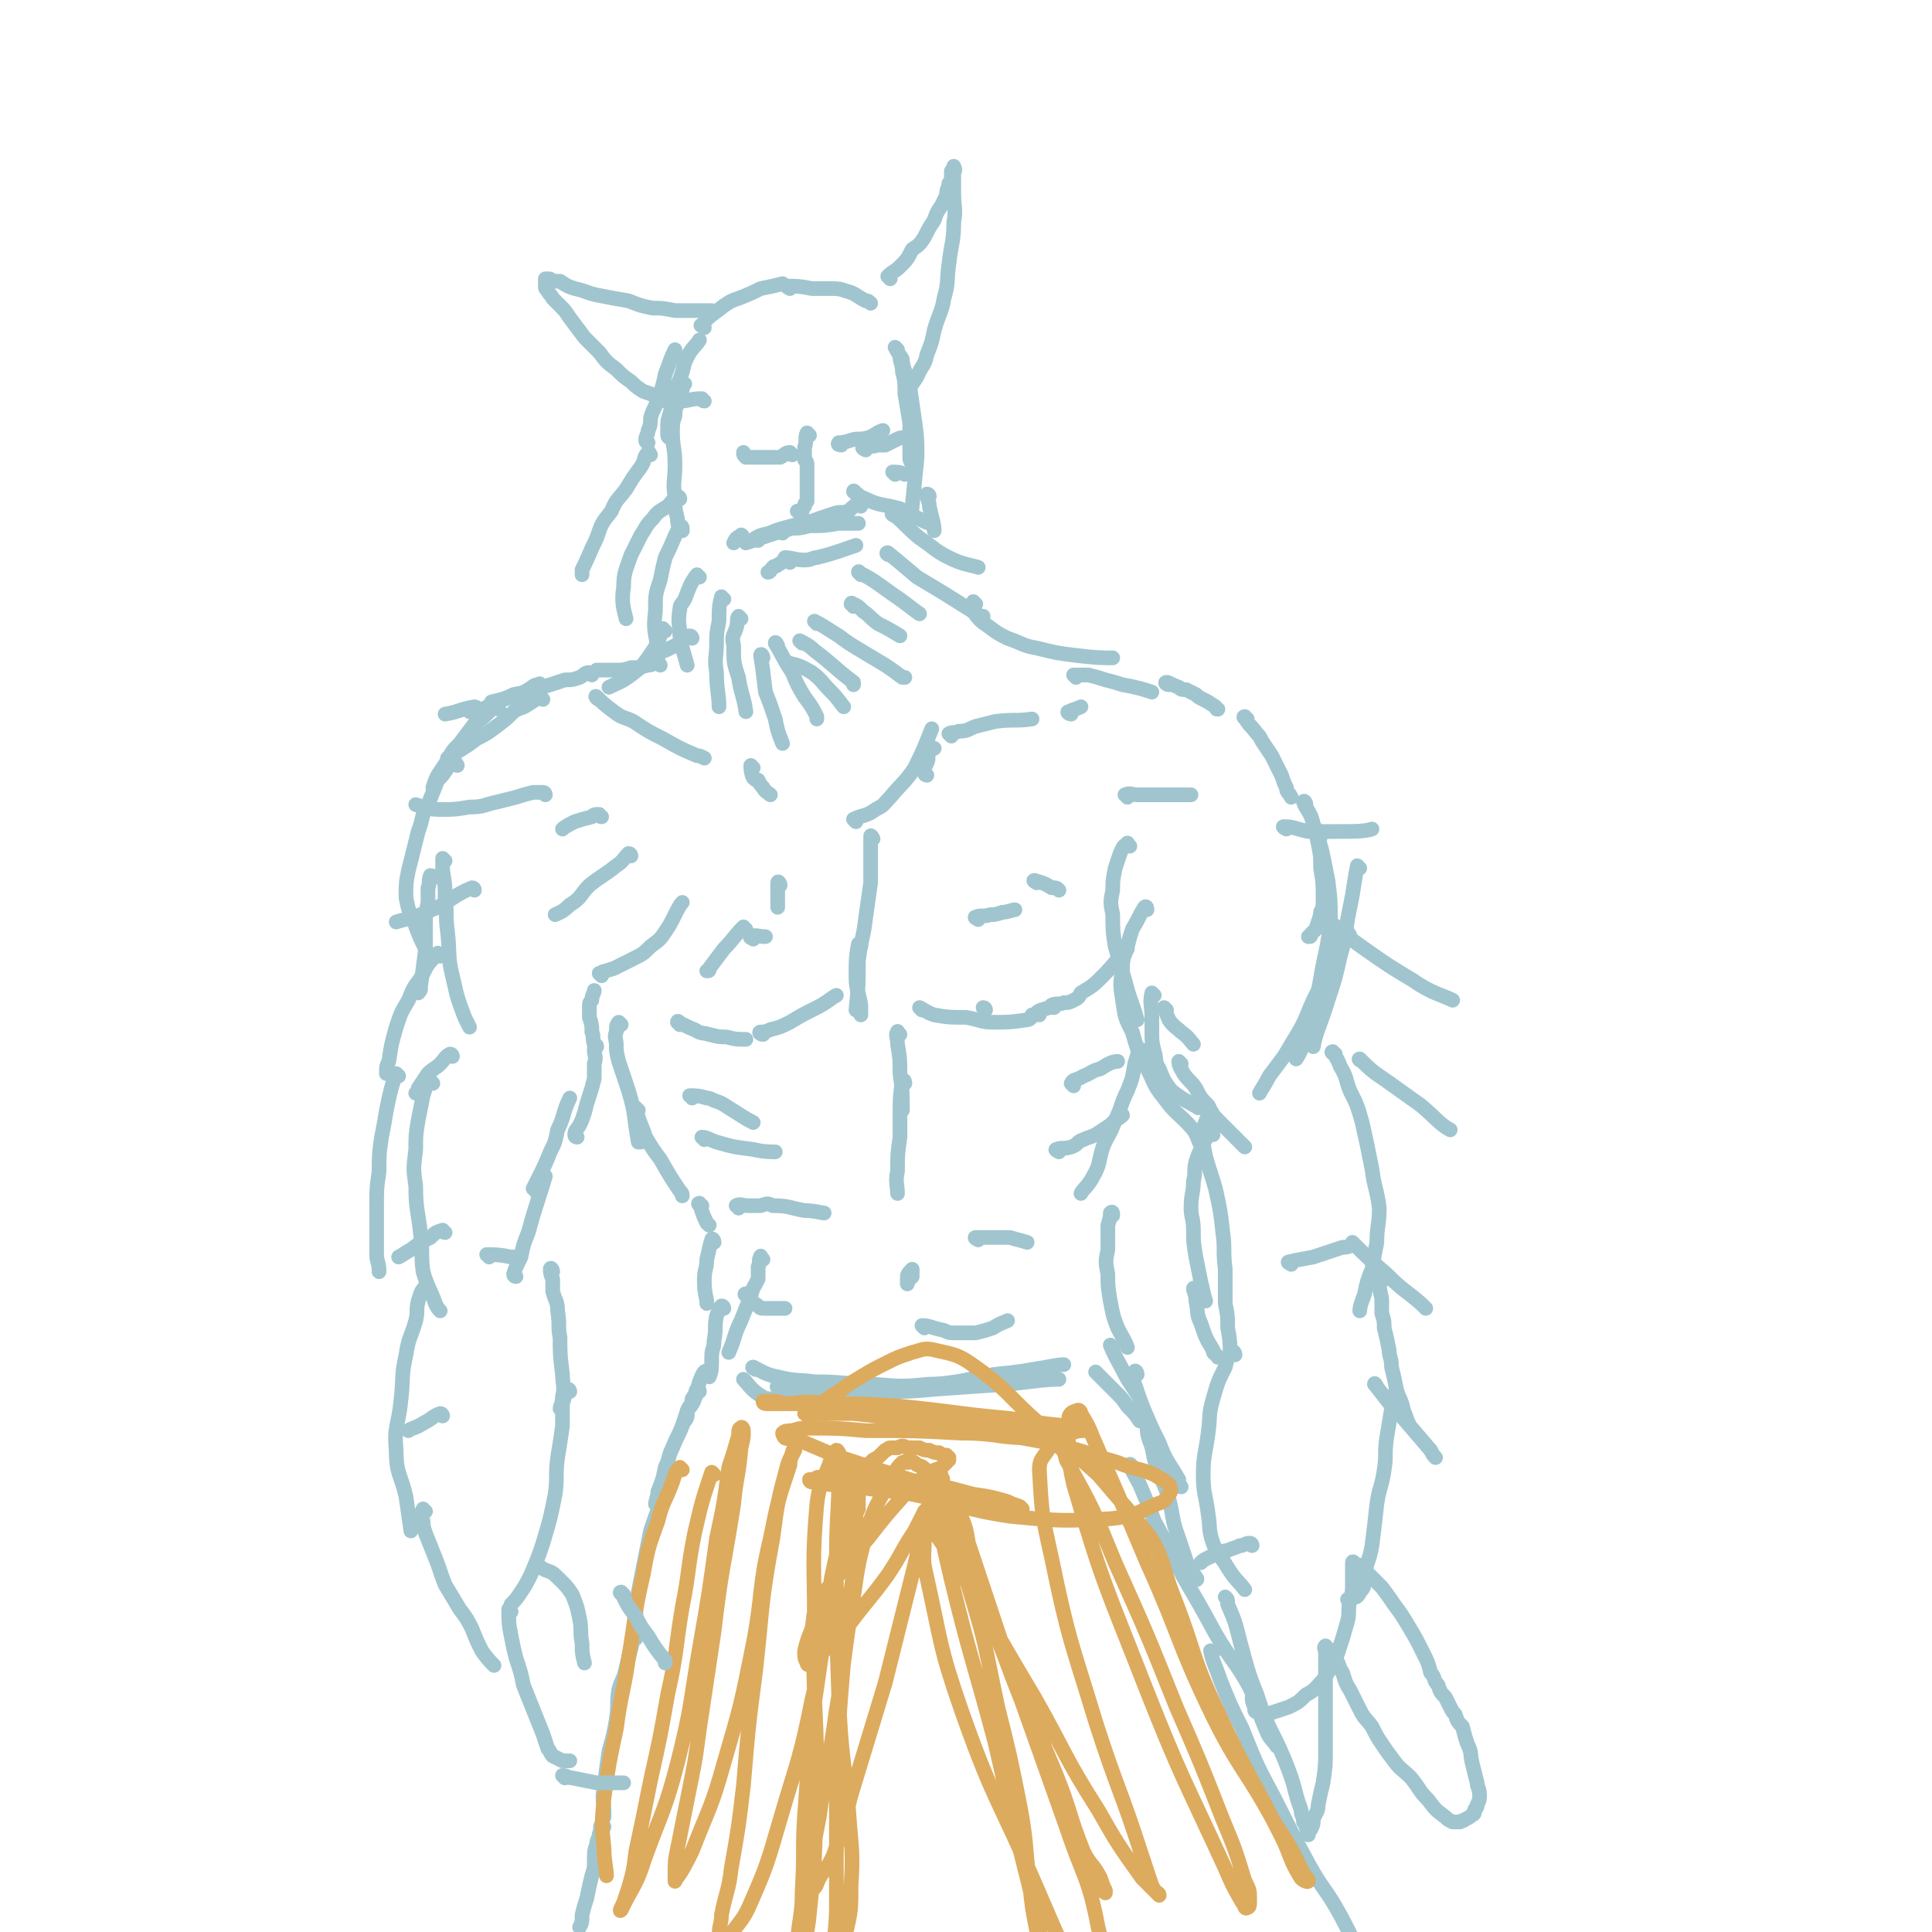 <svg viewBox='0 0 790 790' version='1.1' xmlns='http://www.w3.org/2000/svg' xmlns:xlink='http://www.w3.org/1999/xlink'><g fill='none' stroke='#A0C5CF' stroke-width='6' stroke-linecap='round' stroke-linejoin='round'><path d='M266,186c0,0 -1,-2 -1,-1 -2,2 -1,3 -3,6 -3,4 -3,4 -6,9 -3,4 -4,4 -6,9 -4,5 -4,5 -6,11 -3,6 -3,7 -6,13 0,1 0,1 0,2 '/><path d='M278,204c0,0 0,-1 -1,-1 -2,1 -2,2 -4,4 -3,2 -4,2 -6,5 -3,3 -3,4 -5,7 -2,4 -2,4 -4,8 -2,6 -3,7 -3,13 -1,6 0,9 1,13 '/><path d='M279,216c0,0 0,-1 -1,-1 -3,6 -3,7 -6,13 -1,4 -1,4 -2,9 -2,6 -2,6 -2,13 -1,8 0,8 1,16 0,3 0,3 0,5 '/><path d='M286,236c-1,0 -1,-1 -1,-1 -3,4 -3,5 -5,10 -1,2 -2,2 -2,4 -1,6 0,6 0,11 1,6 2,8 3,12 '/><path d='M296,245c-1,0 -1,-1 -1,-1 -1,4 -1,5 -1,10 -1,5 -1,5 -1,9 0,6 -1,6 0,12 0,7 1,9 1,14 '/><path d='M303,253c0,0 -1,-1 -1,-1 -1,1 0,2 -1,5 -1,3 -2,3 -1,7 0,7 0,7 2,13 1,7 2,7 3,14 '/><path d='M312,269c0,-1 -1,-2 -1,-1 1,6 1,7 2,15 2,5 2,5 4,11 1,5 1,5 3,10 0,0 0,0 0,0 '/><path d='M318,264c0,0 -1,-2 -1,-1 3,5 3,6 7,12 2,5 2,5 5,10 3,4 3,4 5,8 0,1 0,1 0,1 '/><path d='M323,272c0,0 -2,-1 -1,-1 4,1 5,1 10,4 4,3 4,4 8,8 3,3 4,5 5,6 '/><path d='M328,263c0,0 -1,-1 -1,-1 2,1 4,2 6,4 8,6 8,7 16,13 0,1 0,1 0,1 '/><path d='M334,255c0,0 -1,-1 -1,-1 4,2 5,3 10,6 4,3 4,3 9,6 5,3 5,3 10,6 3,2 3,2 7,5 1,0 1,0 1,0 '/><path d='M349,248c0,-1 -1,-2 -1,-1 2,0 3,1 5,3 3,2 2,2 6,5 4,2 4,2 9,5 '/><path d='M352,235c0,0 -1,-2 -1,-1 6,3 7,4 14,9 6,4 8,6 11,8 '/><path d='M364,227c-1,0 -2,-1 -1,-1 5,4 6,5 12,10 5,3 5,3 10,6 8,5 8,5 16,10 1,0 1,0 1,0 '/><path d='M366,211c0,0 -2,-1 -1,-1 5,4 5,5 11,10 6,4 6,5 12,8 6,3 9,3 12,4 '/><path d='M350,202c0,0 -1,-2 -1,-1 2,1 2,2 5,3 6,3 7,2 14,4 6,3 9,5 12,6 '/><path d='M366,194c0,0 -1,-1 -1,-1 2,0 3,0 5,1 '/><path d='M283,261c0,0 0,-1 -1,-1 -2,0 -2,1 -4,3 -2,1 -2,1 -4,2 -2,1 -2,1 -5,2 0,0 0,0 -1,0 '/><path d='M272,258c0,0 -1,-1 -1,-1 -1,2 -1,3 -2,6 -2,3 -2,3 -4,6 -3,4 -3,4 -7,7 -4,3 -5,3 -9,5 '/><path d='M270,272c0,0 -1,-1 -1,-1 -2,0 -2,1 -4,1 -4,1 -4,1 -7,1 -3,1 -3,1 -7,1 -4,0 -4,0 -7,0 '/><path d='M242,276c0,0 -1,-1 -1,-1 -2,0 -2,1 -4,2 -3,1 -3,1 -6,1 -3,1 -3,1 -6,2 -4,1 -4,2 -8,3 -3,1 -3,0 -7,1 -4,2 -5,2 -9,3 '/><path d='M221,281c0,-1 0,-2 -1,-1 -2,0 -2,1 -4,2 -3,2 -3,1 -7,3 -3,1 -3,1 -6,2 -3,1 -3,2 -6,3 -2,1 -2,1 -5,1 0,0 0,0 0,0 '/><path d='M222,286c0,0 -1,-1 -1,-1 -2,1 -2,1 -5,3 -3,2 -3,1 -6,3 -3,3 -3,3 -7,6 -4,3 -4,3 -8,5 -4,3 -4,3 -9,6 -1,1 -1,1 -3,2 0,0 0,0 0,0 '/><path d='M204,290c0,0 -1,-1 -1,-1 -2,1 -2,1 -4,3 -2,2 -2,2 -5,4 -3,4 -3,4 -6,8 -3,3 -3,3 -5,7 -2,3 -2,3 -4,6 -1,2 -1,2 -2,5 0,0 0,0 0,0 '/><path d='M187,313c0,0 -1,-2 -1,-1 -2,0 -2,1 -3,2 -2,3 -2,3 -4,5 -2,5 -2,5 -4,10 -3,5 -2,6 -4,11 -2,8 -2,8 -4,16 -1,5 -1,5 -1,11 1,5 1,5 3,9 2,6 3,8 5,12 '/><path d='M177,359c0,0 0,-1 -1,-1 -1,2 0,3 -1,5 0,3 0,3 0,6 -1,5 -1,5 -1,9 0,5 0,5 0,10 -1,8 -1,8 -2,15 0,2 0,2 -1,3 '/><path d='M180,391c-1,0 -1,-2 -1,-1 -4,4 -4,4 -7,10 -3,4 -3,4 -5,9 -3,5 -3,5 -5,11 -2,7 -2,7 -3,14 -1,2 -1,2 -1,5 '/><path d='M163,440c0,0 -1,-1 -1,-1 -1,2 -1,3 -2,6 -1,4 -1,4 -2,9 -1,6 -1,6 -2,11 -1,7 -1,7 -1,14 -1,7 -1,7 -1,15 0,9 0,9 0,19 0,3 1,3 1,7 '/><path d='M211,522c0,0 -1,0 -1,-1 1,-3 1,-3 3,-7 1,-5 1,-5 3,-10 3,-11 4,-13 7,-23 '/><path d='M219,487c0,-1 -1,-1 -1,-1 1,-2 1,-2 2,-4 3,-6 3,-6 5,-11 2,-4 2,-4 3,-9 3,-6 2,-7 5,-13 '/><path d='M236,465c0,0 -1,0 -1,-1 0,-2 1,-2 2,-4 1,-2 1,-2 2,-5 1,-4 1,-4 2,-7 1,-3 1,-3 2,-7 0,-3 0,-3 0,-6 1,-3 0,-3 0,-6 0,0 0,0 0,0 '/><path d='M244,428c0,-1 -1,-1 -1,-1 -1,-3 0,-3 -1,-5 0,-3 0,-3 -1,-6 0,-2 0,-2 0,-4 0,-2 0,-2 1,-3 0,-2 1,-3 1,-4 '/><path d='M246,399c0,0 -1,-1 -1,-1 2,-1 3,-1 6,-2 4,-2 4,-2 8,-4 4,-2 4,-2 7,-5 4,-3 4,-3 6,-6 2,-3 2,-3 4,-7 1,-2 2,-4 3,-5 '/><path d='M278,419c0,-1 -1,-2 -1,-1 3,1 4,2 7,3 3,2 3,1 6,2 4,1 4,1 7,1 4,1 4,1 8,1 0,0 0,0 0,0 '/><path d='M245,286c-1,0 -2,-2 -1,-1 2,2 3,3 7,6 4,3 4,2 8,4 6,4 6,4 12,7 7,4 7,4 14,7 1,0 1,0 3,1 '/><path d='M308,314c0,0 -1,-1 -1,-1 0,1 0,3 1,5 1,1 1,1 2,1 1,2 1,2 2,3 1,2 2,2 3,3 '/><path d='M379,317c0,0 -1,0 -1,-1 0,-2 0,-2 1,-4 1,-2 0,-2 1,-5 1,-1 1,-1 2,-1 '/><path d='M389,301c0,0 -1,-1 -1,-1 2,-1 2,0 4,-1 4,0 4,-1 7,-2 4,-1 4,-1 8,-2 8,-1 8,0 15,-1 '/><path d='M438,292c-1,0 -2,-1 -1,-1 2,-1 3,-1 5,-2 '/><path d='M312,423c-1,0 -2,-1 -1,-1 1,0 2,0 4,-1 4,-1 4,-1 8,-3 5,-3 5,-3 11,-6 4,-2 6,-4 8,-5 '/><path d='M357,343c0,0 -1,-2 -1,-1 0,1 0,2 0,5 0,7 0,7 0,14 -1,7 -1,7 -2,14 -1,9 -2,9 -3,18 0,10 0,10 -1,20 0,0 1,0 1,0 '/><path d='M377,413c0,0 -1,-1 -1,-1 2,1 3,2 6,3 6,1 6,1 13,1 6,1 6,2 11,2 7,0 7,0 14,-1 1,0 2,-1 2,-2 '/><path d='M425,415c0,0 -1,-1 -1,-1 1,-1 2,-1 5,-2 '/><path d='M254,419c0,0 -1,-1 -1,-1 -1,1 -1,2 -1,4 -1,2 0,3 0,5 0,3 0,3 1,7 2,6 2,6 4,12 3,10 2,10 4,21 0,0 0,0 1,0 '/><path d='M261,454c-1,0 -2,-2 -1,-1 1,5 2,6 4,12 3,5 3,5 6,9 4,7 4,7 8,13 1,1 1,1 1,2 '/><path d='M287,493c-1,0 -2,-1 -1,-1 1,3 1,4 3,8 0,0 0,0 1,1 '/><path d='M292,508c0,-1 -1,-2 -1,-1 -1,3 -1,4 -2,8 0,4 -1,4 -1,8 0,4 0,4 1,9 0,1 0,1 0,1 '/><path d='M296,535c0,0 0,-1 -1,-1 -1,1 -1,2 -2,4 -1,5 0,5 -1,10 0,4 -1,3 -1,7 0,4 0,6 -1,8 '/><path d='M306,530c-1,0 -2,-1 -1,-1 1,2 2,3 5,5 1,1 1,1 3,1 3,0 3,0 6,0 1,0 1,0 2,0 '/><path d='M302,494c0,-1 -1,-1 -1,-1 2,-1 2,0 5,0 2,0 2,0 5,0 3,-1 3,-1 5,0 7,0 7,1 13,2 4,0 7,1 8,1 '/><path d='M289,562c0,-1 0,-2 -1,-1 -1,1 -1,2 -2,4 -1,4 -1,4 -3,7 0,3 -1,2 -2,5 0,1 0,1 0,2 0,1 -1,2 -1,2 '/><path d='M286,569c0,0 0,-1 -1,-1 -1,1 0,2 -1,4 -1,3 -2,3 -3,5 -1,3 -1,3 -2,6 -2,5 -2,4 -4,9 -2,4 -1,4 -3,8 -1,5 -1,5 -3,10 0,2 -1,4 -1,5 '/><path d='M273,610c0,0 -1,-1 -1,-1 -1,2 -1,3 -2,6 -2,5 -2,5 -4,11 -1,5 -1,5 -2,10 -1,5 -1,5 -2,10 -1,5 -1,5 -2,11 0,4 0,4 0,9 -1,1 -1,2 -1,2 '/><path d='M260,670c0,-1 -1,-2 -1,-1 -1,1 0,2 -1,5 -1,4 -1,4 -2,8 -1,5 -2,5 -3,9 -1,6 0,6 -1,12 -1,6 -1,6 -3,13 -1,7 -1,7 -2,15 -1,5 0,5 0,11 0,0 0,1 0,1 '/><path d='M247,747c0,0 -1,-2 -1,-1 -1,1 0,2 -1,4 0,2 -1,2 -1,4 -1,3 -1,3 -1,7 0,3 0,3 -1,6 -1,4 -1,4 -2,9 -1,3 -1,3 -2,7 0,3 0,3 -1,5 '/><path d='M226,520c0,-1 -1,-2 -1,-1 0,1 0,2 1,4 0,3 0,3 0,5 1,4 2,4 2,8 1,6 0,6 1,11 0,7 0,7 1,15 0,4 1,5 0,9 0,3 -1,4 -1,5 '/><path d='M233,569c0,0 0,-1 -1,-1 -1,2 -1,3 -2,6 0,5 0,5 0,9 -1,7 -1,7 -2,13 -1,8 0,8 -1,15 -2,10 -2,10 -5,20 -2,6 -2,6 -5,13 -2,4 -2,4 -4,7 -2,3 -2,3 -4,5 '/><path d='M175,527c0,0 -1,-1 -1,-1 -2,2 -2,3 -3,6 -1,4 0,4 -1,8 -2,7 -3,7 -4,14 -2,9 -1,9 -2,18 -1,11 -3,11 -2,21 0,10 2,10 4,19 1,7 1,7 2,14 '/><path d='M174,618c-1,0 -1,-1 -1,-1 -1,2 -1,3 0,5 0,2 0,2 1,5 2,5 2,5 4,10 2,5 2,6 4,11 3,5 3,5 6,10 3,4 3,4 5,8 2,5 2,5 4,9 2,3 4,5 5,6 '/><path d='M220,641c0,0 -2,-1 -1,-1 1,0 2,1 4,2 3,1 3,1 6,4 3,3 3,3 5,6 2,5 2,5 3,10 1,5 0,5 1,10 0,4 0,4 1,8 0,0 0,0 0,0 '/><path d='M431,412c0,0 -1,-1 -1,-1 2,-1 3,0 5,-1 2,0 2,0 4,-1 2,-1 2,-1 3,-3 5,-3 5,-3 9,-7 5,-5 5,-6 10,-11 0,0 0,0 0,0 '/><path d='M399,247c-1,0 -1,-1 -1,-1 0,1 -1,2 0,4 2,3 3,4 6,6 4,3 4,3 8,5 6,2 6,3 12,4 8,2 8,2 16,3 8,1 11,1 15,1 '/><path d='M440,277c0,0 -1,-1 -1,-1 2,0 3,0 6,0 4,1 4,1 7,2 4,1 4,1 7,2 6,1 9,2 12,3 '/><path d='M478,280c-1,0 -2,-1 -1,-1 1,0 2,1 5,2 1,1 1,1 3,1 2,1 2,1 4,2 1,1 1,1 3,2 2,1 2,1 5,3 1,1 0,1 1,1 '/><path d='M510,294c-1,0 -2,-1 -1,-1 1,3 2,3 5,7 1,1 1,1 2,3 2,3 2,3 4,6 1,2 1,2 2,4 1,2 1,2 2,4 1,3 1,3 2,5 0,2 1,2 2,4 '/><path d='M534,329c0,-1 -1,-2 -1,-1 1,3 3,4 4,9 2,4 1,4 2,8 1,5 1,5 1,10 1,6 1,6 1,12 0,4 0,4 -1,7 -1,3 -1,3 -2,6 -1,1 -1,1 -2,2 0,1 0,1 -1,1 '/><path d='M462,346c-1,0 -1,-2 -1,-1 -2,1 -2,2 -3,4 -1,3 -1,3 -2,6 -1,5 -1,5 -1,9 -1,5 -1,5 0,10 0,6 0,7 1,13 2,7 2,7 4,14 2,8 3,9 5,16 '/><path d='M467,430c0,0 0,-1 -1,-1 -1,2 -1,3 -2,6 -1,6 -1,6 -3,11 -3,6 -2,6 -5,12 -2,6 -3,6 -5,11 -2,6 -1,7 -4,12 -2,4 -4,5 -5,7 '/><path d='M370,443c0,0 0,-2 -1,-1 -1,6 -1,7 -1,13 0,5 0,5 0,10 -1,7 -1,7 -1,14 -1,4 0,6 0,9 '/><path d='M378,543c0,0 -1,-1 -1,-1 3,0 4,1 9,2 2,1 2,1 4,1 2,0 2,0 5,0 2,0 2,0 4,0 4,-1 4,-1 7,-2 3,-2 4,-2 6,-3 '/><path d='M400,507c0,0 -2,-1 -1,-1 3,0 4,0 9,0 2,0 2,0 5,0 3,1 4,1 7,2 '/><path d='M305,565c0,0 -1,-1 -1,-1 2,2 3,4 6,6 3,2 3,2 7,2 6,1 6,1 13,2 7,0 9,0 14,0 '/><path d='M309,560c0,0 -2,-1 -1,-1 4,2 5,3 10,4 8,2 8,1 15,2 12,0 12,1 24,1 12,1 12,1 23,0 10,0 10,-1 20,-2 6,-1 10,-1 13,-2 '/><path d='M333,570c0,0 -1,-1 -1,-1 6,0 7,0 14,0 8,0 8,1 15,0 11,0 11,0 22,-1 14,-1 14,-1 29,-2 10,-1 15,-2 21,-2 '/><path d='M319,568c0,-1 -2,-1 -1,-1 3,0 4,1 9,1 6,0 6,0 13,0 9,0 9,0 19,0 12,0 12,0 24,-2 9,-1 9,-1 18,-3 10,-2 10,-1 21,-3 7,-1 10,-2 13,-2 '/><path d='M449,562c0,0 -1,-1 -1,-1 3,3 4,4 8,8 3,3 3,3 5,6 3,3 3,3 5,6 0,0 0,0 0,0 '/><path d='M465,562c0,-1 -1,-2 -1,-1 0,1 -1,3 0,5 2,6 2,6 4,11 3,7 3,7 6,13 3,8 4,8 8,15 0,2 0,2 1,3 '/><path d='M470,583c-1,0 -1,-1 -1,-1 0,3 0,4 1,7 2,5 1,5 3,11 2,6 3,6 5,13 2,8 1,8 4,16 2,6 2,6 4,12 1,2 2,2 3,4 1,1 0,1 0,1 '/><path d='M463,600c0,0 -1,-2 -1,-1 1,3 2,4 4,8 3,7 3,7 6,15 6,11 6,11 12,23 7,12 7,12 13,23 7,12 8,11 14,22 4,9 3,9 7,18 1,3 3,4 4,6 '/><path d='M496,676c0,0 -1,-1 -1,-1 1,5 2,6 4,12 4,10 4,10 9,20 6,15 6,15 13,28 7,14 7,14 14,27 6,11 7,10 13,21 6,11 5,11 11,21 1,2 1,2 3,3 '/><path d='M455,497c0,-1 0,-2 -1,-1 0,1 0,2 -1,5 0,5 0,5 0,10 -1,5 -1,5 0,10 0,5 0,5 1,11 1,5 1,6 3,11 2,4 3,5 4,8 '/><path d='M455,551c0,0 -1,-1 -1,-1 2,5 3,6 6,12 2,4 4,6 5,8 '/><path d='M472,407c0,0 -1,-1 -1,-1 -1,4 0,5 0,10 0,3 0,3 0,6 0,4 0,4 1,8 1,3 0,4 2,7 2,5 2,5 5,9 5,4 8,5 11,7 '/><path d='M556,355c0,0 -1,-1 -1,-1 -1,5 -1,6 -2,12 -1,5 -1,5 -2,10 -1,8 -1,8 -3,15 -2,9 -2,9 -5,18 -3,10 -5,13 -6,19 '/><path d='M496,464c0,-1 -1,-2 -1,-1 -2,2 -2,3 -4,7 -1,2 -1,2 -2,5 -1,4 0,4 -1,8 0,5 -1,5 -1,11 0,4 1,4 1,9 0,5 0,5 1,11 1,5 1,5 2,10 1,4 1,5 2,8 '/><path d='M489,528c0,0 -1,-2 -1,-1 0,1 1,2 1,5 1,4 0,5 2,9 2,6 2,6 5,11 0,2 1,1 2,3 '/><path d='M546,431c-1,0 -2,-1 -1,-1 1,2 2,3 3,6 3,5 2,5 4,10 3,6 3,6 5,13 2,9 2,9 4,19 1,8 2,8 3,16 0,7 -1,7 -1,14 -1,5 -1,5 -2,11 -2,5 -2,5 -3,10 -1,3 -2,5 -2,7 '/><path d='M279,217c0,0 -1,0 -1,-1 -1,-2 -1,-2 -1,-4 -1,-4 -1,-4 -1,-9 -1,-6 0,-6 0,-13 0,-7 -1,-7 -1,-13 0,-4 0,-4 1,-7 0,-4 1,-4 2,-7 1,-3 1,-5 2,-6 '/><path d='M265,181c0,0 -1,0 -1,-1 0,-2 1,-2 1,-4 1,-2 1,-3 1,-5 1,-4 2,-4 3,-8 2,-5 2,-5 3,-10 2,-5 2,-6 4,-10 '/><path d='M274,179c0,0 -1,0 -1,-1 0,-2 0,-2 0,-4 0,-2 0,-2 1,-5 1,-4 0,-4 1,-7 1,-4 2,-4 3,-7 2,-5 1,-5 3,-9 2,-4 4,-5 5,-7 '/><path d='M288,134c-1,-1 -2,-1 -1,-1 3,-4 4,-4 9,-8 3,-2 3,-2 6,-3 5,-2 5,-2 9,-4 5,-1 5,-1 9,-2 0,0 0,0 0,0 '/><path d='M323,118c0,0 -2,-1 -1,-1 4,0 5,0 10,1 4,0 4,0 7,0 4,0 4,0 7,1 4,1 4,2 8,4 1,0 1,0 2,1 '/><path d='M369,147c0,0 -1,-2 -1,-1 0,2 1,3 1,6 1,4 1,4 1,9 1,6 1,6 2,12 0,7 0,7 0,14 0,1 0,1 1,3 '/><path d='M331,178c0,0 -1,-1 -1,-1 -1,2 0,3 -1,6 0,2 0,2 0,3 0,1 0,1 0,2 1,1 1,1 1,2 0,1 0,1 0,2 0,1 0,1 0,2 0,1 0,1 0,2 0,1 0,1 0,2 0,1 0,1 0,2 0,1 0,1 0,3 0,0 0,0 0,1 0,1 0,1 0,1 -1,1 -1,1 -1,2 -1,1 -1,1 -1,2 -1,0 -1,0 -2,0 '/><path d='M354,184c0,0 -2,-1 -1,-1 2,-1 3,0 6,-1 1,0 1,0 3,0 2,-1 2,-1 4,-2 2,-1 2,-1 3,-1 '/><path d='M324,186c-1,0 -1,-1 -1,-1 -2,0 -2,1 -4,2 -3,0 -3,0 -5,0 -2,0 -2,0 -4,0 -2,0 -3,0 -5,0 -1,-1 -1,-1 -1,-2 '/><path d='M344,182c0,0 -2,0 -1,-1 1,0 2,0 5,-1 3,-1 3,0 7,-1 3,-1 3,-2 6,-3 '/><path d='M322,229c0,0 -1,-1 -1,-1 3,0 4,1 8,1 3,0 3,-1 5,-1 8,-2 10,-3 16,-5 '/><path d='M323,230c-1,-1 -1,-2 -1,-1 -2,0 -2,1 -4,2 -1,1 -1,0 -2,1 -1,1 -1,2 -2,2 '/><path d='M310,221c0,0 -2,-1 -1,-1 3,-2 4,-1 8,-3 3,-1 3,-1 7,-2 7,-2 9,-2 14,-3 '/><path d='M320,218c-1,-1 -2,-1 -1,-1 1,-1 2,0 5,-1 3,0 3,0 7,-1 6,0 6,0 12,-1 4,0 6,0 8,0 '/><path d='M352,207c0,0 -1,-1 -1,-1 -2,1 -2,1 -4,3 -3,1 -3,0 -6,1 -3,1 -3,1 -6,2 -5,2 -5,2 -9,3 -5,2 -5,2 -9,3 -6,2 -6,2 -12,4 0,0 0,0 0,0 '/><path d='M304,220c0,0 -1,-2 -1,-1 -2,1 -2,1 -3,3 '/><path d='M288,164c-1,0 -1,-1 -1,-1 -5,0 -5,1 -9,1 -3,0 -3,0 -6,0 -2,-1 -2,-1 -4,-2 -2,-1 -2,-1 -5,-2 -3,-2 -3,-2 -5,-4 -3,-2 -3,-2 -6,-5 -4,-3 -4,-3 -7,-7 -3,-3 -3,-3 -6,-6 -3,-4 -3,-4 -6,-8 -2,-3 -2,-3 -4,-5 -2,-2 -2,-2 -3,-3 -1,-2 -1,-1 -2,-3 -1,-1 -1,-1 -1,-2 0,0 0,0 0,-1 0,-1 0,-1 0,-1 0,0 0,-1 0,-1 0,0 0,0 1,0 1,0 1,0 2,1 1,0 1,0 3,0 3,2 3,2 6,3 5,1 5,2 11,3 5,1 5,1 11,2 5,2 5,2 10,3 4,0 4,0 9,1 7,0 7,0 14,0 0,0 0,0 1,0 '/><path d='M364,114c0,0 -1,-1 -1,-1 2,-2 3,-2 5,-4 3,-3 3,-3 5,-7 3,-2 3,-2 5,-5 2,-4 2,-4 4,-7 1,-3 1,-3 3,-6 1,-2 1,-2 2,-4 0,-3 1,-3 1,-5 1,-1 1,-1 1,-3 0,-1 0,-1 0,-2 1,-1 1,-1 1,-1 0,0 0,0 0,-1 0,0 0,0 0,0 1,2 0,2 0,3 0,2 0,2 0,3 0,3 0,3 0,5 0,6 1,6 0,12 0,8 -1,8 -2,17 -1,7 0,7 -2,14 -1,6 -2,6 -4,13 -1,5 -1,5 -3,10 -1,5 -2,4 -4,9 -2,3 -2,3 -4,6 0,0 0,0 0,1 '/><path d='M565,524c0,0 -1,-2 -1,-1 0,3 0,4 1,8 0,3 0,3 0,6 1,3 1,3 1,6 1,4 1,4 2,9 0,3 1,3 1,7 1,4 1,4 2,9 1,4 2,4 3,9 1,2 1,3 2,5 '/><path d='M571,571c0,0 -1,-1 -1,-1 -1,2 -1,3 -1,6 -1,6 -1,6 -2,12 -1,7 0,7 -1,13 -1,7 -2,7 -3,14 -1,9 -1,9 -2,17 -1,6 -2,6 -3,12 -1,4 1,4 -2,7 -1,3 -3,2 -5,3 '/><path d='M505,554c0,-1 -1,-2 -1,-1 -2,2 -2,2 -3,6 -3,6 -3,6 -5,13 -2,7 -1,7 -2,14 -1,8 -2,9 -2,17 0,8 1,8 2,16 1,6 0,6 2,12 2,5 3,5 6,10 3,5 4,5 7,9 0,0 0,0 0,0 '/><path d='M512,632c0,0 0,-1 -1,-1 -2,0 -2,1 -4,1 -2,1 -3,1 -5,2 -2,0 -2,1 -5,2 -1,0 -1,0 -3,1 -2,1 -2,1 -3,2 0,0 0,0 0,0 '/><path d='M554,640c0,-1 -1,-2 -1,-1 0,3 0,4 0,8 0,4 0,4 -1,7 -1,5 0,5 -1,9 -2,7 -2,7 -4,13 -2,6 -3,6 -6,11 -3,3 -3,4 -7,6 -3,3 -3,3 -7,5 -3,1 -3,1 -6,2 -3,1 -3,1 -6,0 -2,0 -2,0 -2,-2 -1,-2 -1,-3 -1,-4 '/><path d='M495,457c-1,0 -1,-2 -1,-1 -1,3 -2,4 -2,8 0,4 0,4 1,9 2,7 2,6 4,13 2,9 2,9 3,18 1,7 0,7 1,15 0,7 0,7 0,14 1,5 1,5 1,10 1,5 1,7 1,10 '/><path d='M552,383c0,-1 -1,-2 -1,-1 -2,1 -2,2 -3,4 -2,5 -2,5 -4,9 -3,6 -3,6 -6,12 -4,8 -3,8 -7,15 -3,5 -3,5 -6,10 -3,4 -3,4 -6,8 -2,4 -3,5 -4,7 '/><path d='M540,342c0,0 -1,-2 -1,-1 0,3 1,4 2,9 1,5 1,5 2,10 1,8 1,8 1,16 -1,12 -2,12 -4,24 -2,11 -2,11 -5,21 -2,6 -3,9 -5,12 '/><path d='M182,352c0,0 -1,-1 -1,-1 0,2 0,3 0,5 1,6 1,6 1,11 1,7 0,7 1,14 1,9 0,10 2,18 2,9 2,9 5,17 1,2 1,2 2,4 '/><path d='M177,443c-1,0 -1,-2 -1,-1 -2,2 -2,3 -3,6 -1,5 -1,5 -2,10 -1,6 -1,6 -1,12 -1,8 -1,8 0,15 0,10 1,10 2,20 1,7 0,8 1,15 2,7 3,7 5,13 1,2 1,2 2,3 '/><path d='M200,514c0,-1 -1,-1 -1,-1 4,0 5,0 10,1 1,0 1,0 3,0 '/><path d='M528,517c0,0 -2,-1 -1,-1 4,-1 5,-1 10,-2 6,-2 6,-2 12,-4 2,0 2,0 4,-1 '/><path d='M483,435c0,0 -1,-1 -1,-1 0,2 1,3 2,5 2,3 3,3 5,6 2,4 2,4 5,7 2,4 2,4 5,7 5,5 7,7 10,10 '/><path d='M469,372c0,0 0,-2 -1,-1 -2,3 -2,4 -5,9 -1,3 -1,3 -2,7 -1,4 -2,4 -2,9 -1,6 -1,7 0,13 1,7 1,7 4,13 2,7 2,7 5,13 4,7 3,8 8,14 5,7 6,6 12,13 2,3 2,5 3,6 '/><path d='M477,413c0,0 -1,-1 -1,-1 1,2 1,3 2,5 2,3 3,3 5,5 3,2 4,4 5,5 '/><path d='M403,413c0,-1 -1,-1 -1,-1 '/><path d='M368,423c-1,0 -1,-2 -1,-1 -1,1 0,2 0,5 1,6 1,6 1,12 1,7 1,8 1,15 '/><path d='M308,384c0,0 -2,-1 -1,-1 2,-1 3,0 6,0 '/><path d='M400,376c0,0 -2,-1 -1,-1 2,-1 3,0 6,-1 2,0 2,0 5,-1 2,0 4,-1 5,-1 '/><path d='M372,523c0,0 -1,0 -1,-1 0,-1 1,-2 2,-3 0,0 0,1 0,1 0,1 0,1 0,2 -1,1 -1,1 -2,1 0,1 0,0 0,1 0,1 0,1 0,1 '/><path d='M433,471c0,0 -2,-1 -1,-1 2,-1 3,0 6,-1 3,-1 2,-2 5,-3 2,-1 3,-1 5,-2 3,-2 3,-2 6,-4 2,-2 4,-3 5,-4 '/><path d='M283,449c0,-1 -1,-1 -1,-1 2,0 4,0 7,1 1,0 1,0 3,1 3,1 3,1 6,3 5,3 6,4 10,6 '/><path d='M288,466c0,-1 -1,-1 -1,-1 2,0 3,1 6,2 7,2 7,2 15,3 4,1 7,1 9,1 '/><path d='M439,444c0,0 -1,-1 -1,-1 1,-2 2,-1 5,-3 3,-1 3,-2 7,-3 3,-2 5,-3 7,-3 '/><path d='M312,515c-1,-1 -1,-2 -1,-1 -1,1 0,2 -1,4 0,2 0,3 0,5 -2,4 -2,3 -3,7 -2,5 -2,5 -4,10 -3,6 -2,6 -5,13 0,0 0,0 0,0 '/></g>
<g fill='none' stroke='#DCAB5E' stroke-width='6' stroke-linecap='round' stroke-linejoin='round'><path d='M279,601c-1,0 -1,-1 -1,-1 -2,2 -2,3 -3,6 -3,8 -4,8 -6,16 -4,11 -4,11 -6,22 -4,17 -3,17 -6,34 -2,14 -3,14 -5,29 -3,14 -3,14 -5,28 -1,11 -1,11 0,21 0,5 1,8 1,11 '/><path d='M292,603c0,0 -1,-1 -1,-1 -4,12 -4,12 -7,25 -3,15 -2,15 -5,30 -3,18 -2,18 -6,36 -3,17 -3,17 -7,35 -3,15 -3,15 -6,29 -1,8 -1,8 -3,15 -1,3 -1,3 -2,6 -1,2 -2,4 -1,3 0,0 1,-2 2,-4 5,-9 5,-9 8,-18 7,-19 8,-19 13,-38 6,-24 5,-24 9,-47 4,-23 4,-23 7,-45 3,-14 3,-14 5,-29 2,-6 2,-6 4,-13 0,-2 0,-3 1,-3 0,-1 1,0 1,1 0,3 0,3 -1,7 -1,12 -2,12 -3,23 -4,26 -5,26 -8,52 -3,20 -3,20 -6,40 -2,15 -2,14 -5,29 -2,10 -2,10 -4,20 -1,5 -1,5 -1,10 0,2 0,4 0,3 3,-4 4,-6 7,-12 7,-18 8,-18 13,-36 7,-24 7,-24 12,-49 4,-21 2,-22 7,-43 3,-15 3,-15 8,-30 0,-3 1,-4 2,-6 0,-1 -1,0 -1,1 -1,3 -1,2 -2,5 -4,15 -4,15 -6,30 -5,27 -4,27 -7,54 -3,23 -3,23 -5,47 -2,17 -2,17 -5,34 -1,9 -2,9 -4,19 0,4 -1,4 -1,9 0,2 0,4 1,4 1,0 2,-2 3,-4 5,-7 6,-7 9,-14 7,-16 7,-17 12,-34 7,-24 8,-24 13,-49 6,-25 4,-25 8,-50 3,-14 3,-14 7,-28 1,-5 3,-9 4,-10 0,-1 -1,2 -1,5 -3,11 -4,11 -6,23 -6,27 -6,27 -10,55 -4,26 -3,26 -5,52 -1,15 0,15 -1,31 0,10 -1,10 -2,21 0,4 -1,4 -1,9 0,1 0,3 0,2 3,-10 5,-11 6,-23 3,-27 2,-27 3,-55 0,-32 -2,-32 -1,-64 0,-24 -1,-24 1,-48 1,-8 2,-8 5,-16 1,-3 1,-3 2,-5 1,-1 1,-1 1,-1 1,0 0,1 1,1 0,3 0,3 0,7 0,18 -1,18 -1,36 0,29 0,29 1,58 1,23 2,23 4,45 1,16 2,16 1,31 0,10 0,10 -2,19 -1,4 -1,4 -3,8 -1,2 -1,4 -2,4 0,0 0,-2 0,-3 0,-10 1,-10 1,-20 0,-26 0,-26 0,-52 1,-24 1,-24 3,-48 1,-14 2,-14 3,-29 1,-7 1,-7 1,-13 0,-5 1,-5 1,-9 0,-3 0,-3 0,-6 0,-3 0,-3 1,-5 0,-2 0,-2 0,-4 0,-2 0,-2 0,-3 0,-1 0,-1 0,-3 0,0 0,0 1,-1 0,-1 0,-1 0,-2 1,-1 1,-1 2,-2 0,-1 0,-1 1,-3 1,-1 1,-1 2,-2 2,-1 2,-1 3,-2 1,-1 1,-1 2,-2 1,0 1,-1 2,-1 1,0 1,0 3,0 2,-1 2,-1 4,0 2,0 2,0 5,0 2,1 2,1 4,1 2,1 2,1 4,1 1,1 1,1 3,1 0,1 0,1 1,1 0,1 0,1 0,1 -1,1 -1,0 -1,1 -1,1 -1,1 -2,2 -2,1 -3,1 -5,2 -5,4 -5,4 -10,9 -8,9 -8,9 -15,18 -6,7 -7,7 -12,15 -4,5 -5,5 -8,11 -3,5 -2,6 -3,11 -2,5 -2,5 -3,9 0,3 0,3 1,5 0,1 1,1 2,0 2,-1 2,-1 4,-4 5,-5 5,-5 10,-10 8,-11 9,-11 17,-22 6,-9 5,-9 11,-18 2,-4 2,-4 4,-8 1,-1 2,-2 2,-1 0,1 0,2 -1,5 -3,9 -3,9 -5,18 -6,24 -6,24 -12,48 -7,23 -7,23 -14,46 -3,12 -3,12 -7,24 -2,5 -3,5 -6,10 -1,2 -1,3 -2,4 -1,0 -1,-2 -1,-3 -1,-3 0,-3 0,-6 1,-10 1,-10 3,-20 3,-22 4,-22 7,-44 4,-23 3,-23 7,-46 2,-14 2,-14 6,-29 3,-8 3,-8 7,-15 1,-4 2,-4 4,-7 1,-2 1,-2 3,-4 1,0 1,-1 2,0 2,0 2,-1 4,1 3,1 3,1 4,4 4,7 4,7 7,15 6,17 6,17 11,34 7,23 6,23 11,46 5,20 5,20 9,40 3,16 2,16 4,32 1,10 1,10 3,20 1,5 0,5 1,9 0,1 1,1 1,1 1,-2 1,-2 0,-5 -1,-9 -2,-9 -4,-19 -8,-32 -8,-32 -15,-63 -9,-34 -10,-34 -18,-67 -4,-17 -4,-17 -6,-35 -1,-4 0,-6 1,-9 0,0 1,1 1,2 1,1 0,1 1,3 1,8 1,8 4,16 10,28 11,28 22,55 10,24 10,24 20,48 6,15 5,16 11,31 3,6 4,5 7,11 1,3 1,3 2,5 0,1 0,1 0,1 -1,-1 -3,-1 -4,-3 -4,-9 -4,-9 -8,-18 -13,-33 -13,-34 -26,-67 -10,-27 -11,-27 -21,-55 -2,-7 -1,-7 -2,-15 0,0 -1,-1 -1,-1 1,2 2,2 3,5 2,5 2,5 3,11 9,27 9,27 18,54 11,31 11,31 22,62 7,21 9,20 13,41 2,7 0,8 -1,15 0,3 0,3 -2,5 -1,1 -2,1 -3,0 -2,-1 -2,-1 -4,-3 -8,-16 -8,-17 -15,-33 -16,-37 -18,-36 -31,-73 -9,-26 -8,-27 -14,-54 -2,-8 -1,-8 -1,-16 0,-2 1,-2 2,-3 0,0 0,0 1,0 1,1 1,1 2,2 5,7 5,7 10,15 15,25 15,26 30,51 13,23 12,24 26,46 8,14 8,14 18,28 3,3 3,3 6,6 1,0 1,1 1,1 -1,-1 -2,-2 -3,-4 -2,-6 -2,-6 -4,-12 -9,-28 -10,-27 -19,-55 -10,-33 -11,-33 -18,-67 -4,-18 -4,-18 -5,-36 0,-5 2,-5 4,-9 0,-1 1,-1 2,-2 1,0 1,0 1,1 3,2 3,2 4,6 11,20 11,20 20,42 13,29 13,29 25,59 10,23 10,23 19,46 5,12 5,12 9,25 2,4 2,4 2,8 0,2 0,3 -1,3 -1,1 -1,-1 -2,-2 -4,-7 -4,-7 -7,-14 -17,-37 -18,-37 -33,-75 -16,-41 -17,-41 -29,-82 -3,-13 -2,-14 -2,-27 0,-2 2,-3 3,-3 1,-1 2,0 2,1 3,5 3,5 5,10 11,25 11,25 22,51 14,31 12,32 27,63 11,22 13,21 25,43 6,9 6,9 11,19 1,3 3,4 3,5 0,1 -2,0 -3,-1 -5,-8 -4,-9 -8,-17 -13,-26 -14,-25 -26,-51 -11,-23 -9,-24 -18,-47 -4,-10 -3,-11 -7,-20 -5,-9 -6,-8 -12,-16 -6,-7 -6,-7 -12,-14 -11,-10 -12,-10 -23,-20 -14,-12 -13,-14 -27,-24 -7,-5 -8,-5 -17,-7 -4,-1 -5,0 -9,1 -6,2 -6,2 -10,4 -6,3 -6,3 -11,6 -5,3 -5,3 -9,6 -4,2 -4,3 -8,5 -2,2 -2,2 -4,3 -1,1 -2,1 -2,1 1,1 2,0 4,0 8,0 8,0 16,0 19,2 19,2 37,5 21,3 21,3 43,7 14,3 14,4 28,8 7,3 8,2 15,5 3,2 4,2 6,4 1,2 1,3 0,4 -2,3 -2,3 -5,4 -9,4 -9,5 -19,6 -20,1 -20,1 -41,-1 -20,-3 -20,-5 -40,-9 -11,-2 -11,-1 -22,-3 -6,-1 -6,-1 -12,-1 -3,-1 -3,0 -7,-1 0,0 -1,0 -1,-1 0,0 1,0 2,0 1,-1 1,-1 3,-1 3,-1 3,-1 6,-1 7,-1 7,-1 14,0 10,1 10,1 20,3 11,2 11,2 22,5 7,1 7,1 14,3 2,1 2,1 5,2 0,0 1,1 1,1 -1,0 -2,0 -3,-1 -7,-1 -7,0 -14,-2 -15,-4 -15,-5 -29,-9 -16,-5 -16,-5 -31,-10 -7,-3 -7,-3 -14,-6 -3,-1 -3,0 -6,-1 -1,-1 -1,-2 -1,-2 1,-1 2,-1 4,-1 3,-1 3,-1 7,-1 12,0 12,0 23,1 20,0 20,0 39,1 15,0 15,2 29,2 8,0 8,-1 16,-2 3,-1 3,-1 6,-1 1,0 2,0 1,0 -3,-1 -4,-1 -8,-1 -13,-2 -13,-1 -27,-3 -21,-3 -21,-4 -42,-6 -14,-1 -14,-1 -29,-1 -8,-1 -8,-1 -17,0 -4,0 -4,0 -8,0 -1,0 -2,0 -2,-1 1,0 2,0 3,0 3,0 3,0 6,1 7,0 7,0 13,0 17,1 17,0 33,1 23,2 23,3 46,5 13,2 20,3 26,3 '/></g>
<g fill='none' stroke='#A0C5CF' stroke-width='6' stroke-linecap='round' stroke-linejoin='round'><path d='M258,350c0,0 0,-1 -1,-1 -2,2 -2,3 -5,5 -5,4 -6,4 -11,8 -4,4 -3,5 -8,8 -3,3 -4,3 -6,4 '/><path d='M305,380c-1,0 -1,-1 -1,-1 -4,4 -4,5 -8,9 -3,4 -3,4 -6,8 0,1 0,1 -1,1 '/><path d='M352,387c0,0 0,-1 -1,-1 -1,5 -1,7 -1,13 0,6 1,6 2,12 0,2 0,2 0,4 '/><path d='M424,361c0,0 -2,-1 -1,-1 3,1 4,1 7,3 2,0 2,0 3,1 '/><path d='M461,326c0,-1 -1,-1 -1,-1 2,-1 3,0 5,0 5,0 5,0 11,0 5,0 8,0 11,0 '/><path d='M526,339c0,0 -2,-1 -1,-1 4,0 5,1 10,2 6,0 6,0 12,0 7,0 11,0 14,-1 '/><path d='M541,374c0,-1 -1,-2 -1,-1 2,1 2,2 4,4 7,6 7,6 14,11 10,7 10,7 20,13 7,5 12,6 16,8 '/><path d='M557,434c0,0 -2,-1 -1,-1 4,4 5,5 11,9 7,5 7,5 14,10 6,5 8,8 12,10 '/><path d='M554,509c0,0 -1,-1 -1,-1 6,6 7,7 14,13 7,7 7,6 14,12 1,1 1,1 2,2 '/><path d='M563,567c0,0 -1,-2 -1,-1 5,6 5,7 11,13 6,7 6,7 12,14 1,2 1,2 2,3 '/><path d='M194,364c0,0 0,-1 -1,-1 -7,3 -7,4 -14,8 -5,2 -5,2 -9,4 -4,1 -5,1 -8,2 '/><path d='M185,432c0,0 0,-1 -1,-1 -2,1 -2,2 -4,4 -2,2 -3,2 -5,4 -2,3 -2,3 -4,6 0,1 0,1 -1,2 '/><path d='M182,504c-1,0 -1,-1 -1,-1 -3,1 -3,1 -5,3 -4,2 -4,2 -8,5 -2,1 -3,2 -5,3 '/><path d='M181,579c0,0 0,-1 -1,-1 -3,1 -3,2 -7,4 -3,2 -5,2 -6,3 '/><path d='M223,325c0,0 0,-1 -1,-1 -2,0 -2,0 -4,0 -4,1 -4,1 -7,2 -4,1 -4,1 -8,2 -5,1 -5,2 -11,2 -6,1 -6,1 -12,1 -5,0 -7,-1 -10,-2 '/><path d='M195,290c0,0 0,-1 -1,-1 -6,1 -6,2 -12,3 0,0 0,0 0,0 '/><path d='M246,334c-1,0 -1,-1 -1,-1 -2,0 -2,0 -3,1 -4,1 -4,1 -7,2 -2,1 -4,2 -5,3 '/><path d='M319,362c0,-1 -1,-2 -1,-1 0,3 0,4 0,9 0,1 0,1 0,1 '/><path d='M350,336c0,0 -1,-1 -1,-1 4,-2 5,-1 9,-4 4,-2 3,-2 6,-5 5,-6 6,-6 10,-12 4,-8 5,-11 7,-16 '/><path d='M367,143c0,0 -1,-1 -1,-1 1,2 2,3 3,6 1,5 2,5 3,10 1,7 1,7 2,14 1,7 1,7 1,15 -1,10 -1,10 -2,20 0,1 0,1 -1,2 '/><path d='M380,203c0,0 0,-1 -1,-1 0,2 1,3 1,5 1,5 2,7 2,10 '/><path d='M255,652c-1,0 -2,-1 -1,-1 2,4 2,5 6,10 2,4 2,4 5,8 3,5 3,5 7,10 0,1 0,1 0,1 '/><path d='M209,659c0,0 -1,-1 -1,-1 0,5 0,6 1,11 1,5 1,5 2,9 2,6 2,6 3,11 2,5 2,5 4,10 2,5 2,5 4,10 1,3 1,3 2,6 1,1 1,2 2,3 2,1 2,1 4,2 1,0 2,0 3,0 '/><path d='M231,727c0,0 -1,-1 -1,-1 2,0 2,1 4,1 5,1 5,1 10,2 5,0 8,0 11,0 '/><path d='M557,641c0,0 -1,-1 -1,-1 4,4 5,5 9,9 3,4 3,4 5,7 3,4 3,4 6,9 3,5 3,5 6,11 2,4 2,4 3,8 2,2 1,3 3,5 1,3 1,3 3,5 1,2 1,2 2,4 1,2 1,2 2,3 1,3 1,3 3,5 1,4 1,4 2,7 2,4 1,4 2,8 1,4 1,4 2,8 0,2 1,2 1,5 0,2 0,2 -1,4 0,1 0,1 -1,2 0,1 0,2 -1,2 -1,1 -1,1 -3,2 -1,1 -1,0 -2,1 -2,0 -2,0 -3,0 -2,-1 -2,-1 -3,-2 -4,-3 -4,-3 -7,-7 -4,-4 -3,-4 -7,-9 -4,-4 -4,-3 -7,-7 -3,-4 -3,-4 -5,-7 -2,-3 -2,-3 -4,-7 -3,-4 -3,-3 -5,-7 -2,-4 -2,-4 -4,-8 -2,-3 -2,-4 -3,-7 -2,-3 -1,-3 -3,-6 -1,-1 -1,-1 -2,-2 -1,-2 -1,-2 -2,-3 0,0 0,0 0,0 -1,1 0,1 0,3 0,1 0,1 0,2 0,1 0,1 0,3 0,2 0,2 0,4 0,7 0,7 0,14 0,8 0,8 0,17 0,6 0,6 -1,13 -1,4 -1,4 -2,9 0,3 -1,3 -2,6 0,2 0,2 -1,4 -1,1 -1,3 -1,2 -1,0 0,-1 -1,-3 0,-1 0,-1 -1,-2 0,-3 -1,-2 -1,-5 -3,-8 -2,-8 -5,-16 -6,-16 -8,-15 -13,-31 -4,-10 -4,-11 -7,-22 -2,-8 -2,-8 -5,-15 0,-2 0,-2 -1,-3 '/></g>
</svg>